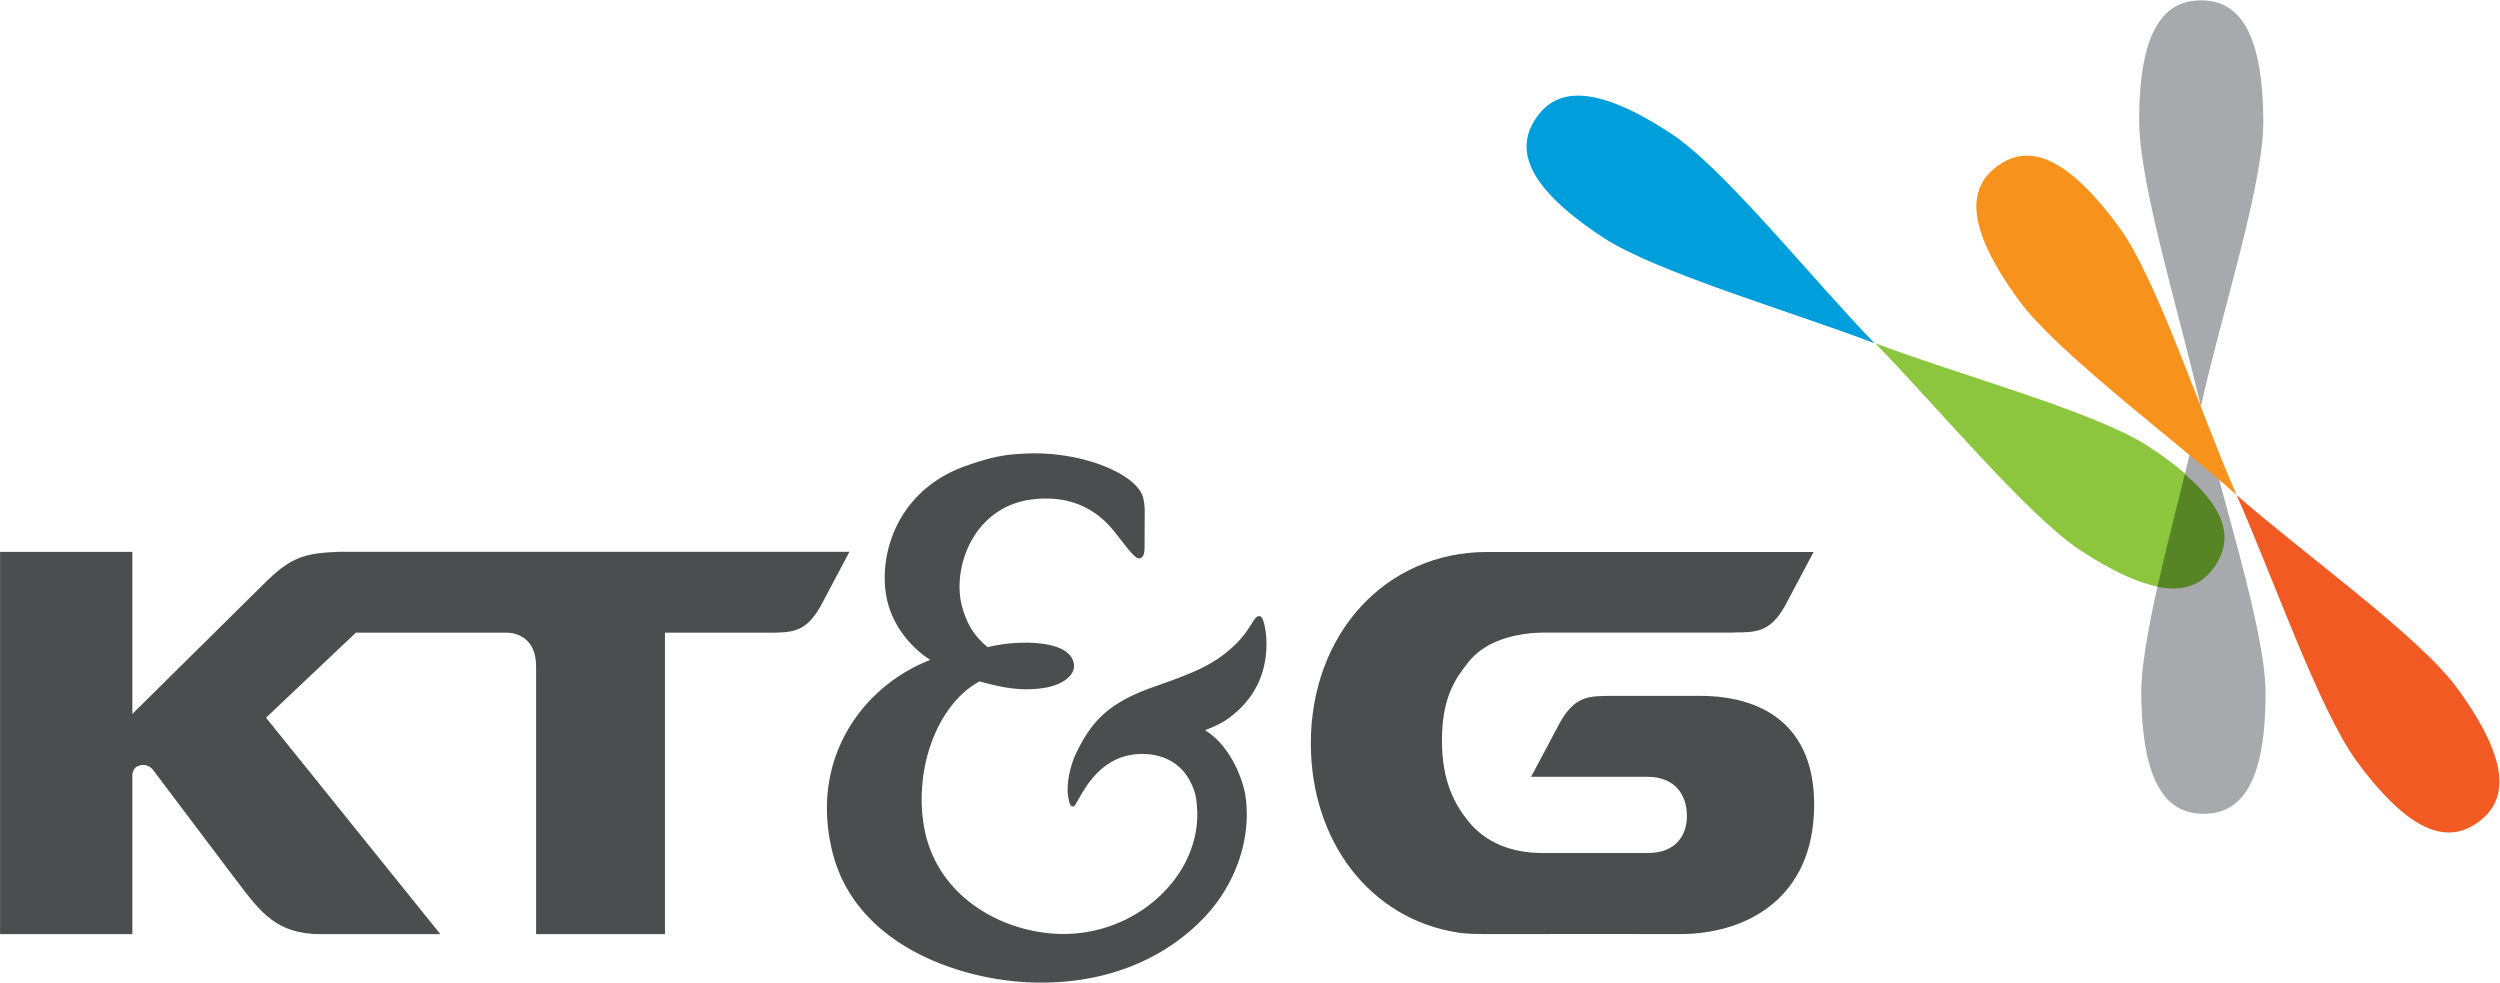 <svg xmlns="http://www.w3.org/2000/svg" xml:space="preserve" width="1017.642" height="400" viewBox="0 0 1017.642 400"><path d="M620.52 327.216c5.682 26.231 19.151 67.701 19.052 87.001-.102 29.426-8.597 37.07-19.085 37.038-10.468-.033-18.932-7.77-18.812-37.189.083-19.301 12.93-60.678 18.796-86.824z" style="fill:#a7a9ac;fill-opacity:1;fill-rule:nonzero;stroke:none;stroke-width:1.84" transform="matrix(1.333 0 0 -1.333 68.74 601.673)"/><path d="m631.564 300.065-.068-.057c10.852-24.442 25.116-65.388 36.53-81 11.85-16.198 20.952-21.865 28.201-21.865 3.357 0 6.34 1.229 9.002 3.186 8.445 6.18 10.775 17.398-6.623 41.117-11.415 15.61-46.93 40.946-67.042 58.62" style="fill:#f15a22;fill-opacity:1;fill-rule:nonzero;stroke:none;stroke-width:1.84" transform="matrix(1.333 0 0 -1.333 68.74 601.673)"/><path d="M0 0c-.924 0-1.363-2.377-4.295-5.054-3.428-3.14-6.516-4.341-13.395-6.774-7.669-2.693-10.261-6.042-12.589-10.766-1.282-2.637-1.694-5.684-1.391-7.387.154-.863.311-1.763.897-1.585.796.243 3.069 8.148 10.599 8.658 3.51.247 7.889-1.036 9.51-6.405.238-.769.303-1.567.359-2.345.914-11.147-9.997-21.616-23.162-21.071-9.821.43-20.504 6.672-22.226 18.345-1.448 9.744 2.584 19.932 9.318 23.55a48.087 48.087 0 0 1 3.582-.871c2.684-.522 4.975-.575 7.356-.173 2.291.39 5.011 1.769 4.708 3.93-.457 3.142-5.55 3.564-8.207 3.532-2.869-.019-5.031-.471-6.084-.747-2.061 1.699-3.362 3.528-4.232 6.642-1.797 6.276 1.723 16.868 11.919 17.92 6.486.678 10.655-2.006 13.33-5.39 2.666-3.395 3.573-4.641 4.251-4.407.494.169.705.549.751 1.634l.028 6.441c-.037.687-.109 1.365-.265 1.979-.936 3.784-9.914 7.764-19.515 7.311-3.032-.133-5.03-.358-9.702-1.969-10.949-3.766-14.467-13.66-13.514-20.972 1.018-7.603 7.412-11.292 7.412-11.292-11.159-4.338-20.146-16.339-16.216-31.983 3.949-15.624 21.639-21.318 33.586-21.561 13.194-.284 22.603 4.882 28.347 11.076 4.791 5.167 7.668 12.678 6.569 19.968-.395 2.514-2.354 8.154-6.698 10.834 0 0 2.42.843 4.041 2.07 3.756 2.798 5.451 6.257 5.973 9.748.467 2.985-.027 5.817-.531 6.748C.514-.366.322 0 0 0" style="fill:#4c4d4f;fill-opacity:1;fill-rule:nonzero;stroke:none" transform="matrix(2.453 0 0 -2.453 512.511 250.785)"/><path d="M520.79 346.63c-18.728 19.224-45.886 53.341-62.036 63.921-24.592 16.158-35.65 13.276-41.419 4.518-5.746-8.744-3.96-20.06 20.618-36.219 16.151-10.586 57.737-22.706 82.772-32.257z" style="fill:#009edb;fill-opacity:1;fill-rule:nonzero;stroke:none;stroke-width:1.84" transform="matrix(1.333 0 0 -1.333 68.74 601.673)"/><path d="M0 0c7.42.004 32.578.018 32.615 0 10.573 0 21.328 5.506 22.172 19.614.852 14.453-7.889 19.912-18.892 19.912H21.219c-3.905 0-6.074-.113-8.504-4.338l-4.846-9.096h19.34c4.555 0 6.523-3.006 6.523-6.487 0-3.436-2.06-6.148-6.404-6.148H9.666c-4.93 0-9.281 1.655-12.178 5.224-2.334 2.903-4.406 6.709-4.406 13.424 0 7.216 2.236 10.303 4.406 13.04C.055 48.364 4.15 49.556 7.98 49.948l1.768.077h31.707v.025c3.885 0 6.076.1 8.504 4.324l4.791 9.029H.604c-16.958 0-29.28-13.665-29.28-31.75 0-16.271 9.858-29.152 24.379-31.401C-4.297.252-3.133 0 0 0" style="fill:#4c4d4f;fill-opacity:1;fill-rule:nonzero;stroke:none" transform="matrix(2.453 0 0 -2.453 603.927 380.216)"/><path d="M0 0c0 5.776-4.773 5.62-4.773 5.62h-25.14L-44.819-8.484l28.932-35.922h-19.797c-7.348 0-10.005 3.55-14.073 8.955h-.009l-13.788 18.286c-.348.459-1.154 1.128-2.391.705-.742-.246-.99-.915-1.054-1.455v-26.491H-88.95v63.438h21.951V-7.857l22.473 22.223c2.191 2.058 3.803 3.267 6.047 3.935 1.484.457 3.244.654 5.644.731.037.011.073.011.109.011h84.718l-4.828-9.107c-2.317-4.027-4.416-4.296-7.998-4.316H21.383v-50.026H0Z" style="fill:#4c4d4f;fill-opacity:1;fill-rule:nonzero;stroke:none" transform="matrix(2.453 0 0 -2.453 218.225 271.33)"/><path d="m620.52 326.86-.083.011c-5.63-26.152-18.155-67.675-18.124-86.993.102-20.095 4.116-30.04 9.964-34.287 2.697-1.991 5.831-2.733 9.152-2.725 10.451.044 18.914 7.728 18.833 37.13-.067 19.353-13.874 60.723-19.742 86.864" style="fill:#a7a9ac;fill-opacity:1;fill-rule:nonzero;stroke:none;stroke-width:1.84" transform="matrix(1.333 0 0 -1.333 68.74 601.673)"/><path d="M631.36 300.356c-10.822 24.517-24.328 65.992-35.772 81.588-17.363 23.71-28.758 24.906-37.204 18.722-8.445-6.19-10.738-17.408 6.66-41.15 11.41-15.568 46.154-41.46 66.25-59.19z" style="fill:#f7931d;fill-opacity:1;fill-rule:nonzero;stroke:none;stroke-width:1.84" transform="matrix(1.333 0 0 -1.333 68.74 601.673)"/><path d="m694.77 331.8-.067.075c24.926 25.53 61.902 70.019 83.408 84.19 13.214 8.66 23.488 13.18 31.563 14.761 3.344-14.934 7.438-30.958 11.164-45.926-4.062-3.503-8.993-7.199-14.94-11.111-21.582-14.163-77.75-29.275-111.128-41.988zm126.068 53.1zm-11.164 45.926c2.69.527 5.135.727 7.36.639-2.229.082-4.67-.112-7.36-.639zm12.896-44.394zm1.69 1.572zm1.383 1.355zm3.709 4.05zm1.12 1.396zm1.022 1.369zm.797 1.146zm1.543 2.526zm.697 1.341zm.588 1.282zm.512 1.285zm.941 3.305zm.205 1.23zm.123 1.223c.017.236.034.473.041.707-.007-.234-.024-.47-.04-.707zm.043 1.174zm-.072 1.777c-.017.187-.041.373-.064.558.023-.185.047-.37.064-.558zm-.146 1.156zm-.213 1.111zm-.309 1.194c-.045.155-.085.312-.135.467.05-.155.09-.312.135-.467zm-.506 1.525c-.051.136-.11.27-.164.405.055-.135.113-.27.164-.405zm-.408.985zm-.982 1.964zm-2.95 4.268zm-1.091 1.186c-1.882 1.9-4.09 3.414-6.702 4.384 2.611-.97 4.82-2.484 6.702-4.384zm-8.291 4.888c-.228.063-.466.113-.7.168.234-.055.472-.105.7-.168zm-1.641.37zm-1.686.24z" style="fill:#8cc63f;fill-opacity:1;fill-rule:nonzero;stroke:none;stroke-width:2.453" transform="translate(68.74 -192.028)"/><path d="M615.628 306.6c-2.794-11.225-5.865-23.243-8.373-34.444 4.215-.825 7.637-.592 10.418.443 3.134 1.164 5.495 3.372 7.314 6.143 4.691 7.149 4.372 16.017-9.359 27.859z" style="fill:#578424;fill-opacity:1;fill-rule:nonzero;stroke:none;stroke-width:1.84" transform="matrix(1.333 0 0 -1.333 68.74 601.673)"/></svg>
